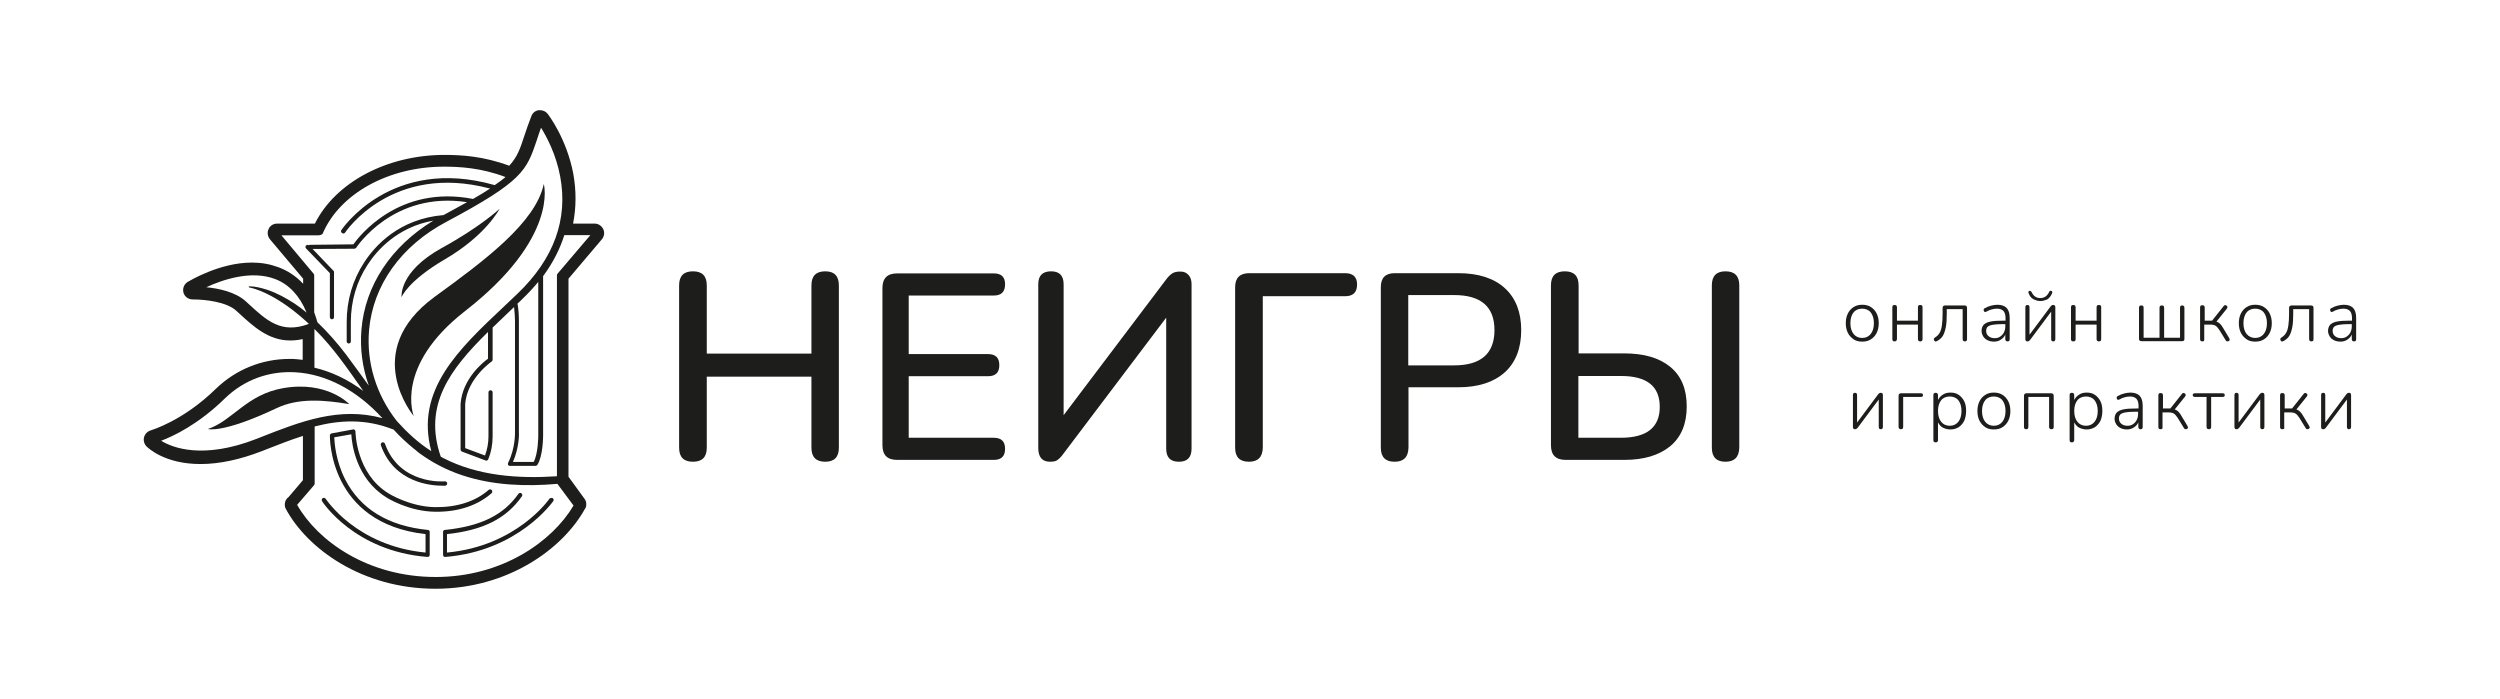 <?xml version="1.0" encoding="UTF-8"?> <svg xmlns="http://www.w3.org/2000/svg" xmlns:xlink="http://www.w3.org/1999/xlink" version="1.1" id="Layer_3" x="0px" y="0px" viewBox="0 0 1084.5 303.1" style="enable-background:new 0 0 1084.5 303.1;" xml:space="preserve"> <style type="text/css"> .st0{fill:#1D1D1B;} </style> <g> <g> <path class="st0" d="M261.1,103.8c1-1.2,1.3-2.9,0.6-4.4c-0.7-1.4-2.1-2.4-3.7-2.4h-9.4c1.4-7.1,1.4-14.3,0.1-21.6 c-2.9-15.3-10.8-25.6-11.1-26c-0.8-1-2-1.6-3.3-1.6c-0.2,0-0.4,0-0.6,0c-1.5,0.2-2.7,1.2-3.2,2.6c-1.3,3.3-2.2,6-3,8.4 c-1.8,5.5-3,9.2-6.6,13.1c-11.3-4.2-20.9-4.7-28.1-4.7c-24.9,0-47.3,11.9-56.2,29.8h-16.4c-1.6,0-3.1,0.9-3.7,2.4 c-0.7,1.4-0.4,3.2,0.6,4.4l14.4,17.1v2.2c-3.1-3.3-6.7-5.7-10.8-7.2c-3.5-1.3-7.3-2-11.4-2c-14.2,0-27.3,8.1-27.9,8.4 c-1.6,1-2.3,2.9-1.8,4.7c0.5,1.7,2.1,2.9,4,2.9l0.2,0c5,0,14.6,1,18.8,5l1.1,1c6.3,5.8,12.8,11.8,22.2,11.8c1.8,0,3.5-0.2,5.4-0.6 v9c-0.9-0.1-1.9-0.2-2.8-0.3c-1-0.1-2-0.1-2.9-0.1c-12,0-23.3,4.6-31.9,12.9c-14.5,14.2-28.2,18-28.3,18.1 c-1.4,0.4-2.5,1.5-2.9,2.9c-0.4,1.4,0,2.9,1,4c0.8,0.8,8,7.7,23.5,7.7c8.1,0,17-1.9,26.6-5.6l1.5-0.6c5.4-2.1,10.9-4.3,16.3-6 v19.2l-6.2,7.3c-0.7,0.5-1.3,1.3-1.5,2.1c-0.3,1.1-0.2,2.2,0.3,3.1c9.3,17.2,33,34.6,64.9,34.6c31.5,0,55.3-17.4,64.8-34.6 l0.1-0.1c0-0.1,0.1-0.2,0.1-0.2c0.1-0.1,0.1-0.3,0.2-0.4c0-0.1,0.1-0.2,0.1-0.4c0-0.1,0.1-0.2,0.1-0.3l0-0.2c0-0.1,0-0.2,0-0.3 c0-0.1,0-0.3,0-0.4c0-0.1,0-0.2,0-0.3c0-0.2-0.1-0.3-0.1-0.5c0-0.1-0.1-0.2-0.1-0.3c-0.1-0.2-0.1-0.3-0.2-0.5 c0-0.1-0.1-0.2-0.2-0.3c-0.1-0.1-0.1-0.2-0.2-0.3l-6.9-9.5v-85.9L261.1,103.8z M232.9,60.7c0.5-1.6,1.1-3.4,1.8-5.3 c2.3,3.7,6.5,11.4,8.3,21.1c3.5,18.6-2.7,35.7-18.4,50.8c-2,1.9-3.9,3.7-5.9,5.6c-19.9,18.7-38.7,36.5-31.6,62.8 c-5.7-3.6-10.6-8.2-15-13.1c-8.9-11.4-13.2-25.3-12-39.4c1.7-19.5,13.9-36.6,33.6-47C226.9,78.5,228.4,74,232.9,60.7z M225.1,187.3C225.1,187.3,225.1,187.3,225.1,187.3l0-48.1c0-2.5-0.2-5.1-0.6-7.5c0.8-0.7,1.5-1.4,2.3-2.2 c2.5-2.4,4.7-4.8,6.7-7.2V189c0,0.1,0,7.7-2,11.4h-9C225.3,194.1,225.2,187.9,225.1,187.3z M122.1,102.1h16c0.1,0,0.2,0,0.2,0 l1.1-0.3c0.3-0.1,0.5-0.3,0.6-0.5c7.4-17.3,28.5-29,52.6-29c6.9,0,16.1,0.5,26.7,4.5c-1.3,1.1-2.9,2.3-4.7,3.5 c-44.9-12.8-66.3,19.2-66.5,19.5c-0.3,0.4-0.2,1,0.3,1.3c0.2,0.1,0.3,0.2,0.5,0.2c0.3,0,0.6-0.1,0.8-0.4 c0.2-0.3,20.3-30.4,62.9-19.1c-2.1,1.4-4.6,2.9-7.4,4.5C173,80,155.7,102.6,153.3,106l-18.8,0.2c-0.2,0-0.4,0.1-0.5,0.2 c-0.4-0.3-0.9-0.2-1.2,0.1c-0.4,0.4-0.4,0.9,0,1.3l10.3,10.7v19.1c0,0.5,0.4,0.9,0.9,0.9s0.9-0.4,0.9-0.9V118 c0-0.2-0.1-0.5-0.3-0.6l-9-9.4l18.1-0.1c0.3,0,0.6-0.2,0.8-0.4c0.2-0.3,16.1-24.7,48.1-19.8c-3,1.7-6.4,3.5-10.2,5.6 c-19.3,1.6-29.8,13.4-34.4,20.5c-5,7.6-7.6,16.5-7.6,25.8v8.5c0,0.5,0.4,0.9,0.9,0.9s0.9-0.4,0.9-0.9v-8.5 c0-8.9,2.5-17.5,7.3-24.8c4-6.2,12.9-16.3,28.5-19.1c-18.3,11.1-29.6,28.1-31.2,47.2c-0.7,8.3,0.4,16.6,3.2,24.4 c-3.3-4.5-6.5-9-9.8-13.4c-3.8-5-7.9-9.7-12.5-14.1c-0.4-1.5-0.9-2.9-1.4-4.3v-16.1c0-0.2-0.1-0.4-0.2-0.6L122.1,102.1z M157.6,169.6c-6.7-5-13.9-8.4-21.2-10.1v-16.8c0,0,0,0,0,0C144.8,151,151.1,160.4,157.6,169.6z M107.7,131.7l-1.1-1 c-4.5-4.1-11.9-5.6-17.1-6.1c6.9-3.2,19.5-7.6,30-3.5c5.9,2.3,10.5,7.2,13.5,14.5c-1.7-1.4-3.4-2.7-5.2-3.9 c-3.7-2.4-7.7-4.6-11.9-6c-2.6-0.8-5.1-1.5-7.8-1.5c-0.1,0-0.2,0.1-0.2,0.2c0,0.1,0.1,0.2,0.2,0.3c1.7,0.3,3.3,0.9,4.9,1.5 c6.3,2.6,12.1,6.6,17.3,11c1.3,1.1,2.5,2.2,3.7,3.3C122.1,145,115.7,139.1,107.7,131.7z M113,189.7l-1.5,0.6 c-23.5,9.2-36.7,3.9-41.6,0.9c5.1-1.9,16.1-7,27.8-18.5c8.2-7.9,19-11.9,30.5-11.2c13.4,0.8,26.6,7.8,37.7,19.9 C147.2,176.3,130.5,182.8,113,189.7z M127.3,218C127.3,218,127.3,218,127.3,218L127.3,218L127.3,218z M248.8,219.3 c-9.2,15.6-31,31-59.8,31c-29.4,0-51.2-15.6-60.1-31.3l7.4-8.6c0.1-0.2,0.2-0.4,0.2-0.6V185c10.9-2.8,22-3.4,33.8,1.2 c0.1,0,0.2,0.1,0.4,0.1c2.7,3,5.7,5.8,8.9,8.4c0.1,0.1,0.2,0.2,0.4,0.3c0.2,0.2,0.4,0.3,0.6,0.5c0.2,0.2,0.5,0.4,0.7,0.6 c0.3,0.3,0.8,0.6,1.2,0.9c5.2,3.7,11.1,6.9,18.1,9.2c13.3,4.4,27.5,4.9,41.2,3.7C242.7,211,248.4,218.9,248.8,219.3z M241.8,118.8 c-0.1,0.2-0.2,0.4-0.2,0.6v87.2c-16.7,1.1-34.2-0.1-49.3-7.9c-0.4-0.2-0.7-0.4-1.1-0.6c-7.7-22.3,4-37.9,20.5-54.1v11.6 c-2.1,1.5-11.1,8.7-11.9,19.6V195c0,0.4,0.2,0.7,0.6,0.9l10.1,3.8c0,0,0,0,0,0c0,0,0,0,0,0l0,0c0.1,0,0.2,0.1,0.3,0.1 c0.1,0,0.2,0,0.3,0c0,0,0,0,0.1,0c0.1,0,0.1,0,0.2-0.1c0,0,0,0,0.1-0.1c0,0,0.1-0.1,0.1-0.1c0,0,0-0.1,0.1-0.1 c0,0,0.1-0.1,0.1-0.2c1.3-3.1,1.9-6.5,1.9-9.9v-19.1c0-0.5-0.4-0.9-0.9-0.9s-0.9,0.4-0.9,0.9v19.1c0,2.8-0.5,5.6-1.5,8.3l-8.6-3.2 l0-19.2c0.9-11.1,11.4-18.3,11.5-18.4c0.3-0.2,0.4-0.5,0.4-0.8v-13.9c2.4-2.3,4.8-4.6,7.3-7c0.7-0.6,1.3-1.3,2-1.9 c0.2,2,0.4,4,0.4,6v48c0,0,0,0,0,0c0,0,0,0,0,0c0,0.1,0.3,7.1-3,13.6c-0.1,0.3-0.1,0.6,0,0.9c0.2,0.3,0.5,0.4,0.8,0.4h11.1 c0.3,0,0.6-0.2,0.8-0.4c2.5-3.9,2.5-12.5,2.5-12.8v-69.1c4.5-6.1,7.4-12.1,9.2-17.8h11.3L241.8,118.8z"></path> <path class="st0" d="M179.5,180.5c0,0-8.7-21.5,22.3-45.6c40.8-31.8,34.1-55.1,34.1-55.1c-3.5,16.7-25.5,33.1-47.4,49 C156,152.6,179.5,180.5,179.5,180.5z"></path> <path class="st0" d="M122.7,168.4c-15.8,2.8-21.8,14.1-32.5,17.7c0,0,6.2,2.1,29.7-9c9.6-4.6,20.7-3.6,31.6-1.8 C151.5,175.3,141.9,165,122.7,168.4z"></path> <path class="st0" d="M213.3,212.6c-0.3-0.4-0.9-0.4-1.3-0.1c-5.7,5-13.7,7.6-23.1,7.5c-11-0.1-20.3-5.9-20.4-6 c-14.1-8.6-14.3-26.6-14.3-26.8c0-0.3-0.1-0.5-0.3-0.7s-0.5-0.3-0.8-0.2l-9.2,1.7c-0.4,0.1-0.8,0.4-0.8,0.9 c0,0.4-0.7,38.1,41.5,42.8v8c-30.1-2.9-43.1-23.1-43.3-23.3c-0.3-0.4-0.8-0.6-1.3-0.3c-0.4,0.3-0.6,0.8-0.3,1.3 c0.1,0.2,13.9,21.7,45.7,24.2c0,0,0,0,0.1,0c0.2,0,0.5-0.1,0.6-0.2c0.2-0.2,0.3-0.4,0.3-0.7v-9.9c0,0,0-0.1,0-0.1 c0-0.1,0-0.1,0-0.2c0-0.1-0.1-0.1-0.1-0.2c0-0.1-0.1-0.1-0.1-0.1c0,0-0.1-0.1-0.1-0.1c0,0-0.1-0.1-0.1-0.1c-0.1,0-0.1,0-0.2-0.1 c0,0-0.1,0-0.1,0c-17.3-1.7-29.4-9.1-36-22c-4.1-8.1-4.6-15.9-4.7-18.2l7.4-1.3c0.2,4.2,2.1,19.2,15.1,27.3 c0.4,0.3,9.8,6.2,21.4,6.3c9.9,0.1,18.2-2.7,24.3-8C213.6,213.6,213.7,213,213.3,212.6z"></path> <path class="st0" d="M238.3,216.4c-0.1,0.2-14.2,20.5-44.4,23.3v-8c15.7-1.7,25.7-6.7,32.5-16.4c0.3-0.4,0.2-1-0.2-1.3 s-1-0.2-1.3,0.2c-6.5,9.3-16.4,14.1-32,15.7c0,0-0.1,0-0.1,0c-0.1,0-0.1,0-0.2,0.1c-0.1,0-0.1,0.1-0.1,0.1c0,0-0.1,0.1-0.1,0.1 c0,0-0.1,0.1-0.1,0.1c0,0.1-0.1,0.1-0.1,0.2c0,0.1,0,0.1,0,0.2c0,0,0,0.1,0,0.1v9.9c0,0.3,0.1,0.5,0.3,0.7 c0.2,0.2,0.4,0.2,0.6,0.2c0,0,0,0,0.1,0c31.8-2.6,46.6-24,46.8-24.2c0.3-0.4,0.2-1-0.2-1.3C239.2,215.9,238.6,216,238.3,216.4z"></path> <path class="st0" d="M191.9,210.7c0.7,0,1.2,0,1.2,0c0.5,0,0.9-0.5,0.9-1c0-0.5-0.5-0.9-1-0.9c-0.8,0.1-19.7,1.4-26-16.3 c-0.2-0.5-0.7-0.7-1.2-0.6c-0.5,0.2-0.7,0.7-0.6,1.2C171,209.6,187.3,210.7,191.9,210.7z"></path> <path class="st0" d="M174.2,128.9c0,0,2.6-6.9,18.6-16.3c18.1-10.5,23.9-22,23.9-22s-8.3,7.8-25.1,17 C172.8,118,174.2,128.9,174.2,128.9z"></path> </g> <g> <path class="st0" d="M300.6,200.3c-4,0-6-2-6-6.1v-70.4c0-4.1,2-6.1,6-6.1c4,0,6,2,6,6.1v29.6H352v-29.6c0-4.1,2-6.1,6-6.1 c3.9,0,5.9,2,5.9,6.1v70.4c0,4.1-2,6.1-5.9,6.1c-4,0-6-2-6-6.1v-30.8h-45.4v30.8C306.6,198.3,304.6,200.3,300.6,200.3z"></path> <path class="st0" d="M389.2,199.5c-4.3,0-6.4-2.1-6.4-6.4V125c0-4.3,2.1-6.4,6.4-6.4h41.9c3.3,0,4.9,1.6,4.9,4.7 c0,3.3-1.6,4.9-4.9,4.9h-36.9v25.4h34.4c3.3,0,4.9,1.6,4.9,4.8c0,3.2-1.6,4.8-4.9,4.8h-34.4v26.7h36.9c3.3,0,4.9,1.6,4.9,4.8 s-1.6,4.8-4.9,4.8H389.2z"></path> <path class="st0" d="M455.5,200.3c-3.4,0-5.1-2-5.1-6v-71c0-3.8,1.9-5.6,5.6-5.6c3.6,0,5.4,1.9,5.4,5.6v56.8l44.5-58.9 c1-1.3,1.9-2.2,2.8-2.7c0.8-0.5,2-0.7,3.4-0.7c1.5,0,2.6,0.5,3.5,1.5c0.9,1,1.3,2.3,1.3,4v71.3c0,3.8-1.8,5.7-5.5,5.7 s-5.5-1.9-5.5-5.7v-56.8l-44.5,58.9c-0.9,1.3-1.8,2.2-2.6,2.8C458.1,200.1,456.9,200.3,455.5,200.3z"></path> <path class="st0" d="M541.8,200.3c-4,0-6-2-6-6.1v-69.6c0-4.1,2.1-6.1,6.2-6.1h41.5c3.4,0,5.2,1.6,5.2,4.9c0,3.4-1.7,5.1-5.2,5.1 h-35.7v65.7C547.7,198.3,545.7,200.3,541.8,200.3z"></path> <path class="st0" d="M605,200.3c-4,0-6-2-6-6.1v-69.6c0-4.1,2-6.1,6.1-6.1h27.5c8.7,0,15.5,2.2,20.2,6.5 c4.7,4.3,7.1,10.4,7.1,18.2c0,7.9-2.4,14-7.1,18.3c-4.8,4.3-11.5,6.5-20.2,6.5h-21.6v26.2C610.9,198.3,608.9,200.3,605,200.3z M610.9,158.5h19.9c11.6,0,17.5-5.1,17.5-15.3c0-10.1-5.8-15.2-17.5-15.2h-19.9V158.5z"></path> <path class="st0" d="M679.2,199.5c-4.3,0-6.4-2.1-6.4-6.4v-69.3c0-4.1,2-6.1,6-6.1c4,0,6,2,6,6.1v29.5h19.8 c8.5,0,15.1,1.9,19.9,5.8c4.8,3.9,7.2,9.6,7.2,17.2s-2.4,13.3-7.2,17.3c-4.8,3.9-11.4,5.9-19.9,5.9H679.2z M684.7,189.9h18.4 c11.3,0,16.9-4.5,16.9-13.4c0-9-5.6-13.4-16.9-13.4h-18.4V189.9z M748.5,200.3c-3.9,0-5.9-2-5.9-6.1v-70.4c0-4.1,2-6.1,5.9-6.1 c4,0,6,2,6,6.1v70.4C754.4,198.3,752.4,200.3,748.5,200.3z"></path> </g> <g> <path class="st0" d="M807.8,148.2c-1.4,0-2.7-0.3-3.7-1s-1.9-1.6-2.5-2.8c-0.6-1.2-0.9-2.6-0.9-4.2c0-1.6,0.3-3,0.9-4.2 c0.6-1.2,1.4-2.1,2.5-2.8c1.1-0.7,2.3-1,3.7-1c1.5,0,2.7,0.3,3.8,1c1.1,0.7,1.9,1.6,2.5,2.8c0.6,1.2,0.9,2.6,0.9,4.2 c0,1.6-0.3,3-0.9,4.2c-0.6,1.2-1.4,2.1-2.5,2.8C810.5,147.9,809.3,148.2,807.8,148.2z M807.8,146.6c1.6,0,2.8-0.6,3.7-1.7 s1.4-2.7,1.4-4.7s-0.5-3.6-1.4-4.7c-0.9-1.1-2.2-1.6-3.7-1.6s-2.8,0.5-3.7,1.6c-0.9,1.1-1.4,2.7-1.4,4.7s0.5,3.6,1.4,4.7 S806.2,146.6,807.8,146.6z"></path> <path class="st0" d="M821.9,148.1c-0.7,0-1-0.3-1-1v-13.8c0-0.7,0.3-1,1-1c0.6,0,1,0.3,1,1v5.8h9.1v-5.8c0-0.7,0.3-1,1-1 c0.7,0,1,0.3,1,1v13.8c0,0.7-0.3,1-1,1c-0.6,0-1-0.3-1-1v-6.3h-9.1v6.3C822.8,147.8,822.5,148.1,821.9,148.1z"></path> <path class="st0" d="M852.4,148.1c-0.6,0-1-0.3-1-1v-13h-6.9v2c0,2.3-0.1,4.3-0.4,5.8c-0.3,1.5-0.7,2.8-1.3,3.8s-1.5,1.7-2.6,2.3 c-0.4,0.2-0.7,0.2-0.9,0s-0.4-0.4-0.4-0.8s0.2-0.6,0.5-0.8c0.8-0.5,1.5-1.1,2-2c0.5-0.8,0.8-1.9,1-3.3c0.2-1.4,0.3-3.1,0.3-5.1 v-2.4c0-0.7,0.4-1.1,1.1-1.1h8.4c0.8,0,1.1,0.4,1.1,1.1v13.5C853.3,147.8,853,148.1,852.4,148.1z"></path> <path class="st0" d="M865,148.2c-1,0-2-0.2-2.8-0.6c-0.8-0.4-1.5-1-1.9-1.7s-0.7-1.5-0.7-2.3c0-1.1,0.3-2,0.9-2.7 c0.6-0.6,1.5-1.1,2.9-1.4c1.4-0.3,3.2-0.4,5.6-0.4h1V138c0-1.4-0.3-2.4-0.9-3.1c-0.6-0.6-1.5-1-2.7-1c-0.8,0-1.6,0.1-2.3,0.3 c-0.8,0.2-1.6,0.5-2.4,1c-0.4,0.2-0.7,0.2-0.9,0c-0.2-0.2-0.3-0.5-0.3-0.8c0-0.3,0.2-0.6,0.5-0.7c0.9-0.5,1.8-0.9,2.7-1.1 c0.9-0.2,1.8-0.4,2.7-0.4c1.9,0,3.2,0.5,4.1,1.4c0.9,1,1.3,2.4,1.3,4.4v9.1c0,0.7-0.3,1-0.9,1c-0.6,0-1-0.3-1-1v-2 c-0.4,1-1.1,1.7-1.9,2.2C867.2,147.9,866.2,148.2,865,148.2z M865.3,146.7c0.9,0,1.7-0.2,2.4-0.7s1.2-1,1.6-1.8 c0.4-0.8,0.6-1.6,0.6-2.6v-1h-1c-1.9,0-3.4,0.1-4.5,0.3c-1.1,0.2-1.8,0.5-2.2,0.9c-0.4,0.4-0.6,1-0.6,1.7c0,1,0.3,1.7,1,2.3 C863.3,146.4,864.2,146.7,865.3,146.7z"></path> <path class="st0" d="M879.5,148.1c-0.6,0-0.9-0.3-0.9-1v-13.8c0-0.7,0.3-1,0.9-1c0.6,0,0.9,0.3,0.9,1v11.9l9.1-12.2 c0.1-0.2,0.3-0.3,0.5-0.5s0.4-0.2,0.7-0.2c0.6,0,0.9,0.3,0.9,1v13.8c0,0.6-0.3,1-0.9,1c-0.6,0-0.9-0.3-0.9-1v-11.9l-9.1,12.2 c-0.1,0.2-0.3,0.3-0.4,0.4C880,148.1,879.8,148.1,879.5,148.1z M885.1,130.6c-1,0-2-0.3-3-0.8s-1.6-1.4-2.1-2.6 c-0.2-0.5-0.1-0.8,0.3-1c0.4-0.1,0.7,0,1,0.5c0.8,1.7,2,2.6,3.8,2.6c1.7,0,3-0.9,3.8-2.6c0.2-0.5,0.5-0.7,1-0.5 c0.4,0.2,0.5,0.5,0.3,1c-0.5,1.2-1.2,2.1-2.1,2.7C887.1,130.3,886.1,130.6,885.1,130.6z"></path> <path class="st0" d="M899.4,148.1c-0.7,0-1-0.3-1-1v-13.8c0-0.7,0.3-1,1-1c0.6,0,1,0.3,1,1v5.8h9.1v-5.8c0-0.7,0.3-1,1-1 c0.7,0,1,0.3,1,1v13.8c0,0.7-0.3,1-1,1c-0.6,0-1-0.3-1-1v-6.3h-9.1v6.3C900.4,147.8,900.1,148.1,899.4,148.1z"></path> <path class="st0" d="M929,148c-0.7,0-1.1-0.3-1.1-1v-13.5c0-0.7,0.3-1,1-1s1,0.3,1,1v13h6.9v-13c0-0.7,0.3-1,1-1s1,0.3,1,1v13h6.9 v-13c0-0.7,0.3-1,0.9-1c0.6,0,1,0.3,1,1v13.5c0,0.7-0.3,1-1,1H929z"></path> <path class="st0" d="M955.4,148.1c-0.7,0-1-0.3-1-1v-13.7c0-0.7,0.3-1,1-1c0.6,0,1,0.3,1,1v5.7h3.2l5-6.3c0.3-0.4,0.6-0.5,0.9-0.4 s0.5,0.2,0.7,0.5c0.1,0.3,0.1,0.6-0.2,1l-4.5,5.6c0.6,0.2,1.1,0.5,1.6,1c0.5,0.5,1,1.2,1.6,2.3l2.4,4c0.2,0.4,0.2,0.7,0,0.9 c-0.2,0.3-0.5,0.4-0.8,0.4c-0.3,0-0.6-0.1-0.8-0.5l-2.7-4.4c-0.6-0.9-1.2-1.6-1.7-1.9c-0.5-0.3-1.3-0.5-2.3-0.5h-2.6v6.4 C956.3,147.8,956,148.1,955.4,148.1z"></path> <path class="st0" d="M978.3,148.2c-1.4,0-2.7-0.3-3.7-1s-1.9-1.6-2.5-2.8c-0.6-1.2-0.9-2.6-0.9-4.2c0-1.6,0.3-3,0.9-4.2 c0.6-1.2,1.4-2.1,2.5-2.8c1.1-0.7,2.3-1,3.7-1c1.5,0,2.7,0.3,3.8,1c1.1,0.7,1.9,1.6,2.5,2.8c0.6,1.2,0.9,2.6,0.9,4.2 c0,1.6-0.3,3-0.9,4.2c-0.6,1.2-1.4,2.1-2.5,2.8C981,147.9,979.8,148.2,978.3,148.2z M978.3,146.6c1.6,0,2.8-0.6,3.7-1.7 s1.4-2.7,1.4-4.7s-0.5-3.6-1.4-4.7c-0.9-1.1-2.2-1.6-3.7-1.6s-2.8,0.5-3.7,1.6c-0.9,1.1-1.4,2.7-1.4,4.7s0.5,3.6,1.4,4.7 C975.5,146,976.8,146.6,978.3,146.6z"></path> <path class="st0" d="M1002.7,148.1c-0.6,0-1-0.3-1-1v-13h-6.9v2c0,2.3-0.1,4.3-0.4,5.8c-0.3,1.5-0.7,2.8-1.3,3.8s-1.5,1.7-2.6,2.3 c-0.4,0.2-0.7,0.2-0.9,0s-0.4-0.4-0.4-0.8s0.2-0.6,0.5-0.8c0.8-0.5,1.5-1.1,2-2c0.5-0.8,0.8-1.9,1-3.3c0.2-1.4,0.3-3.1,0.3-5.1 v-2.4c0-0.7,0.4-1.1,1.1-1.1h8.4c0.8,0,1.1,0.4,1.1,1.1v13.5C1003.6,147.8,1003.3,148.1,1002.7,148.1z"></path> <path class="st0" d="M1015.3,148.2c-1,0-2-0.2-2.8-0.6c-0.8-0.4-1.5-1-1.9-1.7s-0.7-1.5-0.7-2.3c0-1.1,0.3-2,0.9-2.7 c0.6-0.6,1.5-1.1,2.9-1.4c1.4-0.3,3.2-0.4,5.6-0.4h1V138c0-1.4-0.3-2.4-0.9-3.1c-0.6-0.6-1.5-1-2.7-1c-0.8,0-1.6,0.1-2.3,0.3 c-0.8,0.2-1.6,0.5-2.4,1c-0.4,0.2-0.7,0.2-0.9,0c-0.2-0.2-0.3-0.5-0.3-0.8c0-0.3,0.2-0.6,0.5-0.7c0.9-0.5,1.8-0.9,2.7-1.1 c0.9-0.2,1.8-0.4,2.7-0.4c1.9,0,3.2,0.5,4.1,1.4c0.9,1,1.3,2.4,1.3,4.4v9.1c0,0.7-0.3,1-0.9,1c-0.6,0-1-0.3-1-1v-2 c-0.4,1-1.1,1.7-1.9,2.2C1017.5,147.9,1016.5,148.2,1015.3,148.2z M1015.6,146.7c0.9,0,1.7-0.2,2.4-0.7s1.2-1,1.6-1.8 c0.4-0.8,0.6-1.6,0.6-2.6v-1h-1c-1.9,0-3.4,0.1-4.5,0.3c-1.1,0.2-1.8,0.5-2.2,0.9c-0.4,0.4-0.6,1-0.6,1.7c0,1,0.3,1.7,1,2.3 C1013.6,146.4,1014.5,146.7,1015.6,146.7z"></path> <path class="st0" d="M804.7,186.2c-0.6,0-0.9-0.3-0.9-1v-13.8c0-0.7,0.3-1,0.9-1c0.6,0,0.9,0.3,0.9,1v11.9l9.1-12.2 c0.1-0.2,0.3-0.3,0.5-0.5c0.2-0.1,0.4-0.2,0.7-0.2c0.6,0,0.9,0.3,0.9,1v13.8c0,0.6-0.3,1-0.9,1s-0.9-0.3-0.9-1v-11.9l-9.1,12.2 c-0.1,0.2-0.3,0.3-0.4,0.4C805.2,186.2,805,186.2,804.7,186.2z"></path> <path class="st0" d="M824.6,186.2c-0.7,0-1-0.4-1-1.1v-13.4c0-0.7,0.4-1.1,1.1-1.1h8.6c0.6,0,0.9,0.3,0.9,0.8 c0,0.5-0.3,0.8-0.9,0.8h-7.7v12.9C825.6,185.9,825.3,186.2,824.6,186.2z"></path> <path class="st0" d="M839.7,191.9c-0.7,0-1-0.3-1-1v-19.5c0-0.7,0.3-1,1-1c0.6,0,1,0.3,1,1v2.1c0.5-1,1.2-1.7,2.1-2.3 c0.9-0.6,2-0.9,3.3-0.9c1.4,0,2.6,0.3,3.6,1c1,0.7,1.8,1.6,2.4,2.8c0.6,1.2,0.8,2.6,0.8,4.2s-0.3,3-0.8,4.2 c-0.6,1.2-1.4,2.1-2.4,2.8c-1,0.6-2.2,1-3.6,1c-1.2,0-2.3-0.3-3.3-0.8c-0.9-0.5-1.6-1.3-2.1-2.3v7.8 C840.7,191.6,840.3,191.9,839.7,191.9z M845.8,184.7c1.6,0,2.8-0.6,3.7-1.7s1.4-2.7,1.4-4.7s-0.5-3.6-1.4-4.7 c-0.9-1.1-2.2-1.6-3.7-1.6s-2.8,0.5-3.7,1.6c-0.9,1.1-1.4,2.7-1.4,4.7s0.5,3.6,1.4,4.7S844.2,184.7,845.8,184.7z"></path> <path class="st0" d="M864.9,186.3c-1.4,0-2.7-0.3-3.7-1s-1.9-1.6-2.5-2.8c-0.6-1.2-0.9-2.6-0.9-4.2c0-1.6,0.3-3,0.9-4.2 c0.6-1.2,1.4-2.1,2.5-2.8c1.1-0.7,2.3-1,3.7-1c1.5,0,2.7,0.3,3.8,1c1.1,0.7,1.9,1.6,2.5,2.8c0.6,1.2,0.9,2.6,0.9,4.2 c0,1.6-0.3,3-0.9,4.2c-0.6,1.2-1.4,2.1-2.5,2.8C867.7,186,866.4,186.3,864.9,186.3z M864.9,184.7c1.6,0,2.8-0.6,3.7-1.7 s1.4-2.7,1.4-4.7s-0.5-3.6-1.4-4.7c-0.9-1.1-2.2-1.6-3.7-1.6s-2.8,0.5-3.7,1.6c-0.9,1.1-1.4,2.7-1.4,4.7s0.5,3.6,1.4,4.7 C862.1,184.1,863.4,184.7,864.9,184.7z"></path> <path class="st0" d="M879,186.2c-0.7,0-1-0.3-1-1v-13.5c0-0.7,0.4-1.1,1.1-1.1h10.7c0.7,0,1.1,0.4,1.1,1.1v13.5c0,0.7-0.3,1-1,1 c-0.6,0-1-0.3-1-1v-13h-9v13C879.9,185.9,879.6,186.2,879,186.2z"></path> <path class="st0" d="M898.8,191.9c-0.7,0-1-0.3-1-1v-19.5c0-0.7,0.3-1,1-1c0.6,0,1,0.3,1,1v2.1c0.5-1,1.2-1.7,2.1-2.3 c0.9-0.6,2-0.9,3.3-0.9c1.4,0,2.6,0.3,3.6,1c1,0.7,1.8,1.6,2.4,2.8c0.6,1.2,0.8,2.6,0.8,4.2s-0.3,3-0.8,4.2 c-0.6,1.2-1.4,2.1-2.4,2.8c-1,0.6-2.2,1-3.6,1c-1.2,0-2.3-0.3-3.3-0.8c-0.9-0.5-1.6-1.3-2.1-2.3v7.8 C899.7,191.6,899.4,191.9,898.8,191.9z M904.9,184.7c1.6,0,2.8-0.6,3.7-1.7s1.4-2.7,1.4-4.7s-0.5-3.6-1.4-4.7 c-0.9-1.1-2.2-1.6-3.7-1.6s-2.8,0.5-3.7,1.6c-0.9,1.1-1.4,2.7-1.4,4.7s0.5,3.6,1.4,4.7S903.3,184.7,904.9,184.7z"></path> <path class="st0" d="M922.7,186.3c-1,0-2-0.2-2.8-0.6c-0.8-0.4-1.5-1-1.9-1.7s-0.7-1.5-0.7-2.3c0-1.1,0.3-2,0.9-2.7 c0.6-0.6,1.5-1.1,2.9-1.4c1.4-0.3,3.2-0.4,5.6-0.4h1v-1.1c0-1.4-0.3-2.4-0.9-3.1c-0.6-0.6-1.5-1-2.7-1c-0.8,0-1.6,0.1-2.3,0.3 c-0.8,0.2-1.6,0.5-2.4,1c-0.4,0.2-0.7,0.2-0.9,0c-0.2-0.2-0.3-0.5-0.3-0.8c0-0.3,0.2-0.6,0.5-0.7c0.9-0.5,1.8-0.9,2.7-1.1 c0.9-0.2,1.8-0.4,2.7-0.4c1.9,0,3.2,0.5,4.1,1.4c0.9,1,1.3,2.4,1.3,4.4v9.1c0,0.7-0.3,1-0.9,1c-0.6,0-1-0.3-1-1v-2 c-0.4,1-1.1,1.7-1.9,2.2C924.8,186,923.8,186.3,922.7,186.3z M922.9,184.7c0.9,0,1.7-0.2,2.4-0.7s1.2-1,1.6-1.8 c0.4-0.8,0.6-1.6,0.6-2.6v-1h-1c-1.9,0-3.4,0.1-4.5,0.3c-1.1,0.2-1.8,0.5-2.2,0.9c-0.4,0.4-0.6,1-0.6,1.7c0,1,0.3,1.7,1,2.3 C920.9,184.4,921.8,184.7,922.9,184.7z"></path> <path class="st0" d="M937.3,186.2c-0.7,0-1-0.3-1-1v-13.7c0-0.7,0.3-1,1-1c0.6,0,1,0.3,1,1v5.7h3.2l5-6.3c0.3-0.4,0.6-0.5,0.9-0.4 s0.5,0.2,0.7,0.5c0.1,0.3,0.1,0.6-0.2,1l-4.5,5.6c0.6,0.2,1.1,0.5,1.6,1c0.5,0.5,1,1.2,1.6,2.3l2.4,4c0.2,0.4,0.2,0.7,0,0.9 c-0.2,0.3-0.5,0.4-0.8,0.4c-0.3,0-0.6-0.1-0.8-0.5l-2.7-4.4c-0.6-0.9-1.2-1.6-1.7-1.9c-0.5-0.3-1.3-0.5-2.3-0.5h-2.6v6.4 C938.2,185.9,937.9,186.2,937.3,186.2z"></path> <path class="st0" d="M958.2,186.2c-0.6,0-1-0.3-1-1v-13h-5c-0.6,0-1-0.3-1-0.8c0-0.5,0.3-0.8,1-0.8h12c0.6,0,0.9,0.3,0.9,0.8 c0,0.5-0.3,0.8-0.9,0.8h-5v13C959.2,185.9,958.9,186.2,958.2,186.2z"></path> <path class="st0" d="M970.2,186.2c-0.6,0-0.9-0.3-0.9-1v-13.8c0-0.7,0.3-1,0.9-1c0.6,0,0.9,0.3,0.9,1v11.9l9.1-12.2 c0.1-0.2,0.3-0.3,0.5-0.5s0.4-0.2,0.7-0.2c0.6,0,0.9,0.3,0.9,1v13.8c0,0.6-0.3,1-0.9,1c-0.6,0-0.9-0.3-0.9-1v-11.9l-9.1,12.2 c-0.1,0.2-0.3,0.3-0.4,0.4C970.7,186.2,970.5,186.2,970.2,186.2z"></path> <path class="st0" d="M990.1,186.2c-0.7,0-1-0.3-1-1v-13.7c0-0.7,0.3-1,1-1c0.6,0,1,0.3,1,1v5.7h3.2l5-6.3c0.3-0.4,0.6-0.5,0.9-0.4 s0.5,0.2,0.7,0.5c0.1,0.3,0.1,0.6-0.2,1l-4.5,5.6c0.6,0.2,1.1,0.5,1.6,1c0.5,0.5,1,1.2,1.6,2.3l2.4,4c0.2,0.4,0.2,0.7,0,0.9 c-0.2,0.3-0.5,0.4-0.8,0.4c-0.3,0-0.6-0.1-0.8-0.5l-2.7-4.4c-0.6-0.9-1.2-1.6-1.7-1.9c-0.5-0.3-1.3-0.5-2.3-0.5h-2.6v6.4 C991.1,185.9,990.8,186.2,990.1,186.2z"></path> <path class="st0" d="M1007.8,186.2c-0.6,0-0.9-0.3-0.9-1v-13.8c0-0.7,0.3-1,0.9-1c0.6,0,0.9,0.3,0.9,1v11.9l9.1-12.2 c0.1-0.2,0.3-0.3,0.5-0.5s0.4-0.2,0.7-0.2c0.6,0,0.9,0.3,0.9,1v13.8c0,0.6-0.3,1-0.9,1c-0.6,0-0.9-0.3-0.9-1v-11.9l-9.1,12.2 c-0.1,0.2-0.3,0.3-0.4,0.4C1008.3,186.2,1008.1,186.2,1007.8,186.2z"></path> </g> </g> </svg> 